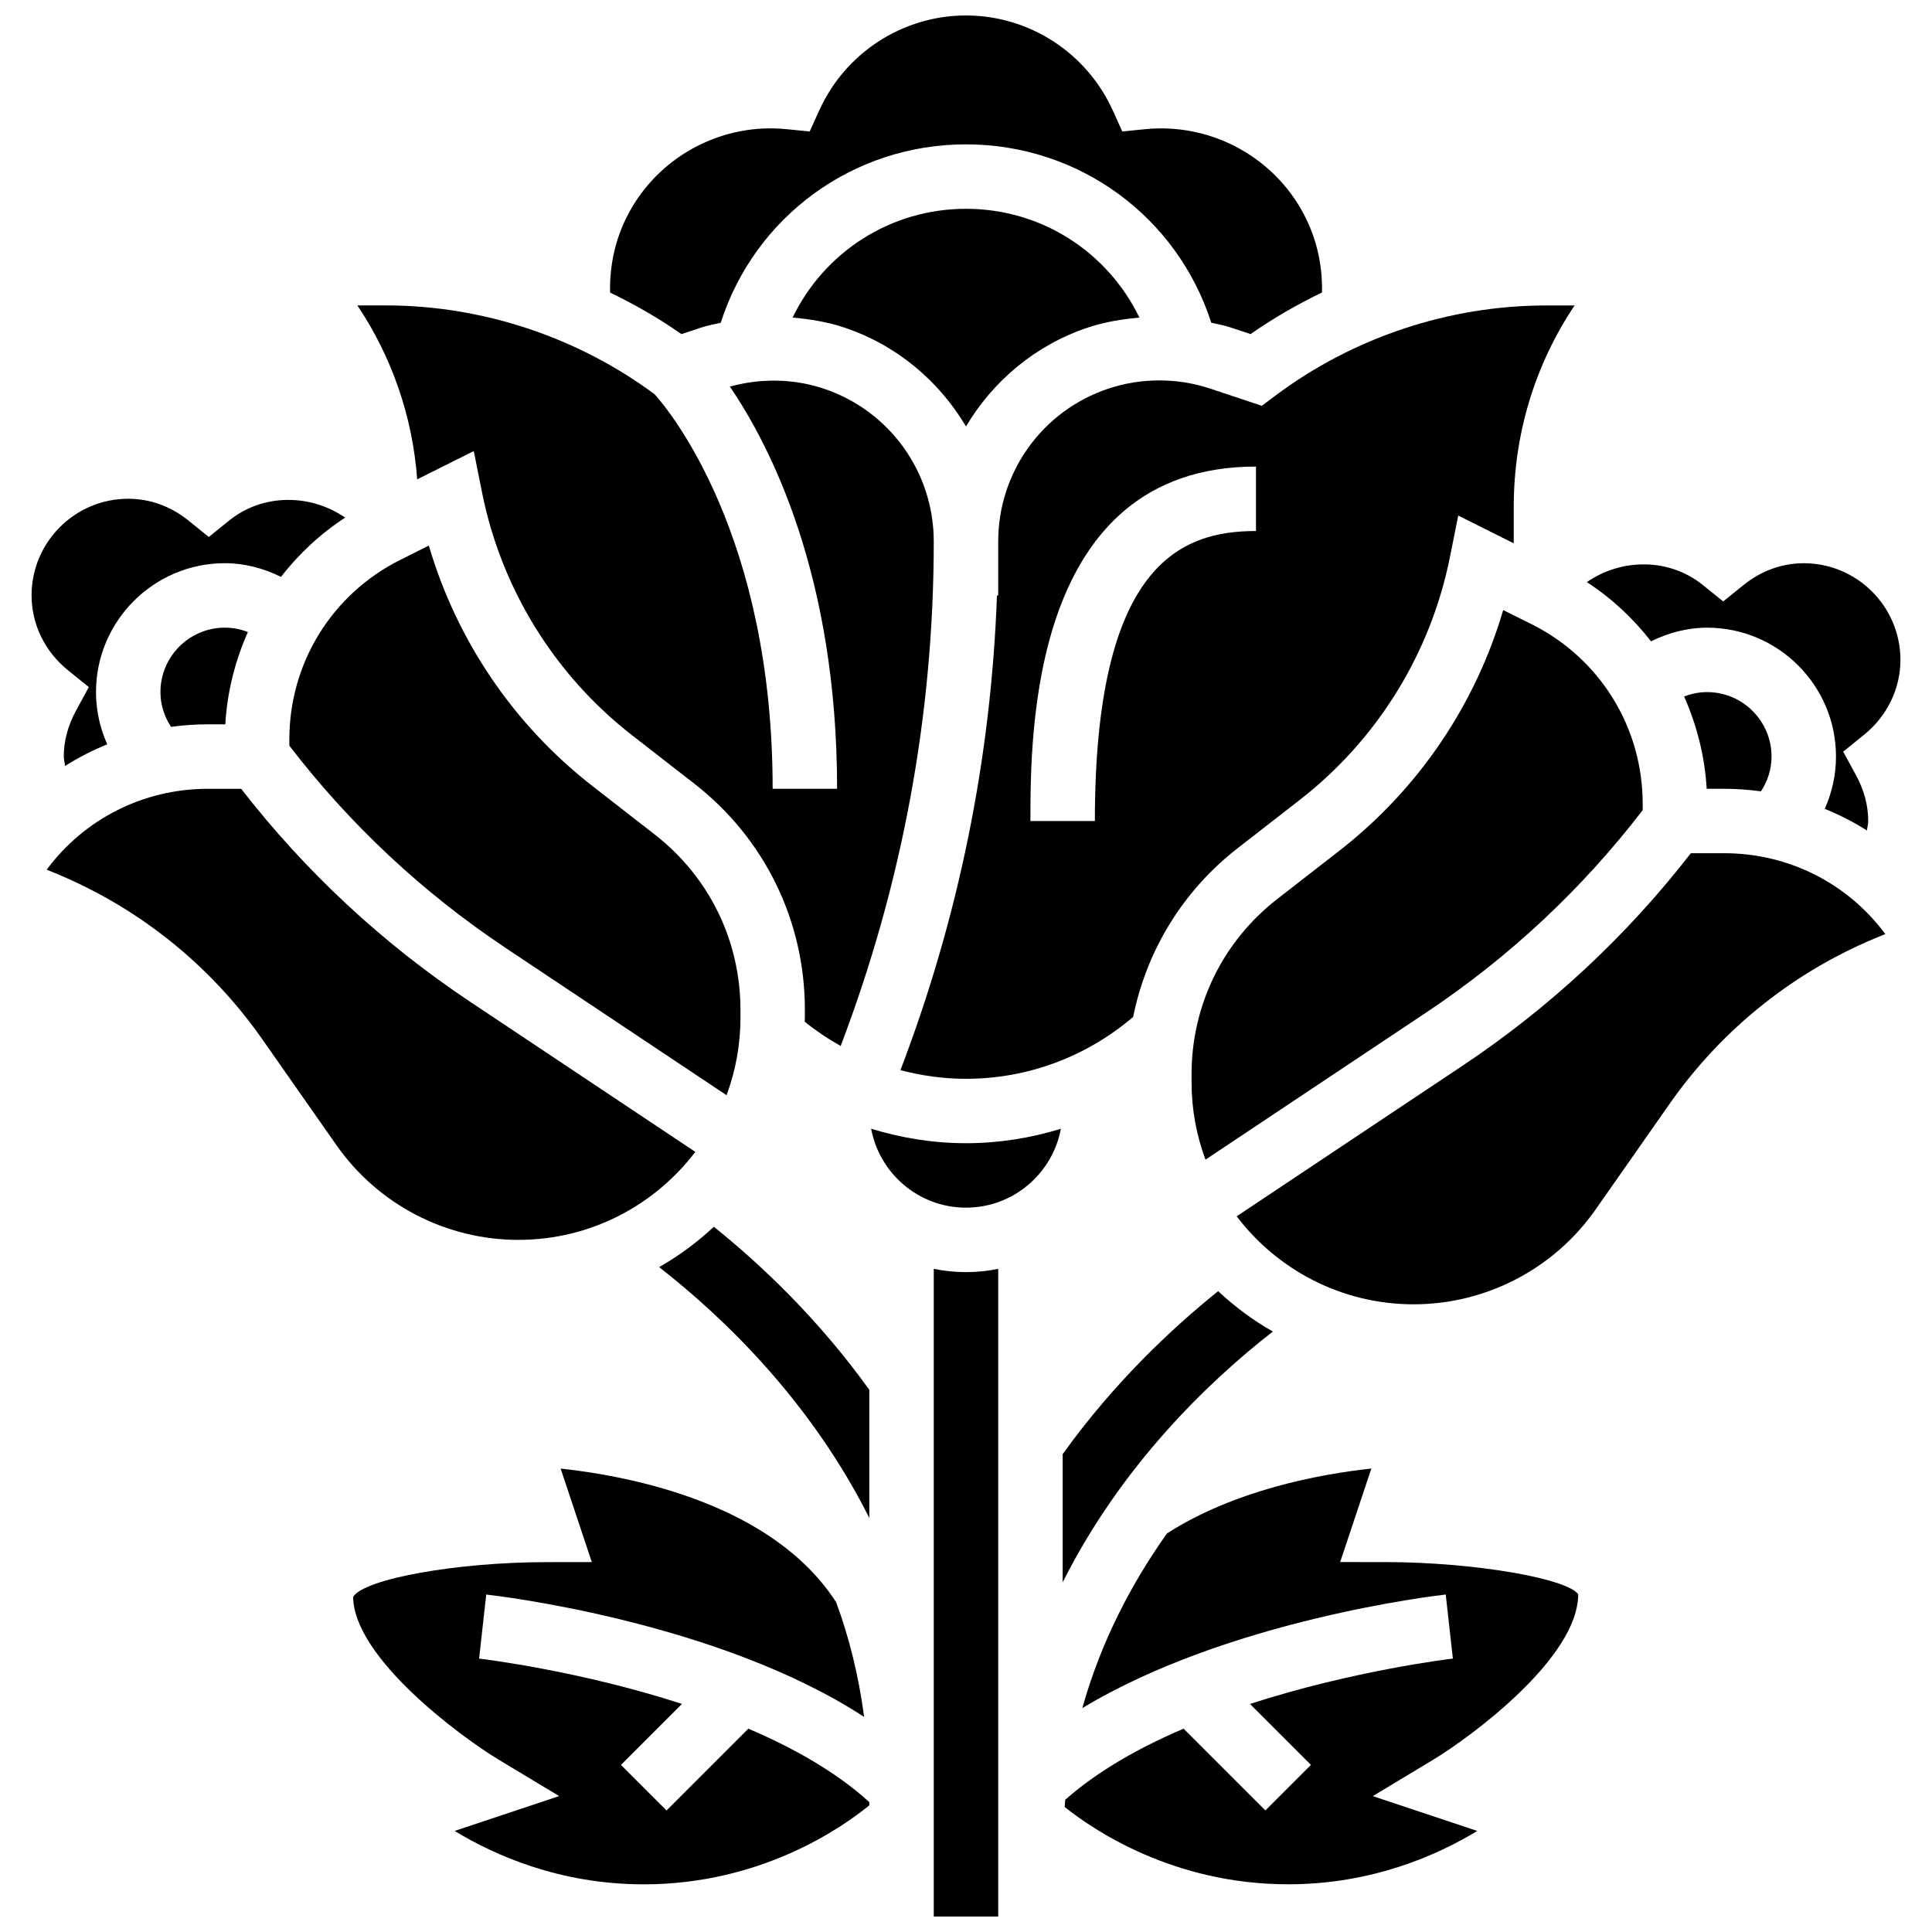 <?xml version="1.0" encoding="UTF-8"?>
<!-- Uploaded to: SVG Repo, www.svgrepo.com, Generator: SVG Repo Mixer Tools -->
<svg width="800px" height="800px" version="1.1" viewBox="144 144 512 512" xmlns="http://www.w3.org/2000/svg">
 <defs>
  <clipPath id="b">
   <path d="m305 148.09h190v84.906h-190z"/>
  </clipPath>
  <clipPath id="a">
   <path d="m391 480h18v171.9h-18z"/>
  </clipPath>
 </defs>
 <g clip-path="url(#b)">
  <path d="m329.86 230.79c1.684-0.555 3.426-0.855 5.141-1.254 9.023-28.094 35.016-47.281 65-47.281 29.98 0 55.973 19.188 65 47.273 1.715 0.402 3.469 0.699 5.141 1.254l5.262 1.758c6.004-4.191 12.355-7.856 18.941-11.023 0.176-7.75-1.652-15.336-5.606-22.184-8.359-14.473-24.551-22.75-41.227-21.102l-6.098 0.609-2.519-5.586c-6.918-15.285-22.176-25.156-38.895-25.156s-31.98 9.871-38.887 25.156l-2.531 5.586-6.106-0.605c-16.648-1.691-32.867 6.617-41.219 21.098-3.945 6.832-5.754 14.43-5.574 22.203 6.574 3.168 12.918 6.824 18.914 11.008z"/>
 </g>
 <path d="m432.33 230.79c4.414-1.469 9-2.219 13.629-2.621-8.41-17.359-25.941-28.836-45.957-28.836s-37.547 11.477-45.957 28.828c4.621 0.402 9.215 1.152 13.629 2.621 13.969 4.652 25.164 14.184 32.328 26.223 7.164-12.031 18.367-21.559 32.328-26.215z"/>
 <path d="m167.54 326.09-3.398 6.25c-2.152 3.953-3.238 8.035-3.238 12.148 0 0.844 0.258 1.664 0.34 2.504 3.535-2.254 7.273-4.141 11.18-5.738-1.93-4.297-2.981-8.977-2.981-13.844 0-18.836 15.32-34.156 34.156-34.156 5.199 0 10.238 1.34 14.859 3.621 4.723-6.062 10.402-11.391 17.012-15.695-8.957-6.215-21.656-6.574-30.773 0.793l-5.367 4.332-5.363-4.336c-4.695-3.793-10.219-5.793-15.984-5.793-14.125 0-25.617 11.492-25.617 25.617 0 7.652 3.519 14.875 9.641 19.828z"/>
 <path d="m269.55 263.54 2.195 10.965c5.106 25.523 19.23 48.383 39.773 64.359l16.473 12.809c18.625 14.492 29.309 36.332 29.309 59.926v2.125c0 0.352-0.051 0.691-0.051 1.035 3.016 2.426 6.199 4.57 9.539 6.43 16.305-42.84 24.668-87.773 24.668-133.7 0-18.41-11.734-34.688-29.195-40.508-8-2.664-16.719-2.766-24.84-0.531 10.824 15.891 28.418 50.305 28.418 106.58h-17.078c0-67.281-27.48-100.32-31.254-104.53-20.469-15.184-45.727-23.562-71.219-23.562h-7.582c9.172 13.68 14.629 29.469 15.855 46.086z"/>
 <path d="m220.68 341.62c16.078 20.93 35.359 38.957 57.34 53.609l58.527 39.016c2.375-6.398 3.68-13.305 3.68-20.52v-2.125c0-18.289-8.281-35.223-22.723-46.453l-16.465-12.809c-20.859-16.223-36-38.57-43.395-63.754l-7.531 3.766c-18.152 9.086-29.434 27.332-29.434 47.629z"/>
 <path d="m590.31 328.58c3.363 7.617 5.492 15.84 5.977 24.457h4.621c3.305 0 6.559 0.238 9.762 0.676 1.801-2.734 2.809-5.894 2.809-9.219 0-9.418-7.66-17.078-17.078-17.078-2.09 0-4.148 0.402-6.09 1.164z"/>
 <path d="m478.39 251.54-13.664-4.551c-8.711-2.902-18.301-2.902-27 0-17.461 5.824-29.191 22.102-29.191 40.512v14.301h-0.332c-1.555 43.156-10.145 85.375-25.574 125.8 5.617 1.48 11.441 2.293 17.367 2.293 16.336 0 31.938-5.84 44.301-16.402 3.562-17.609 13.168-33.422 27.711-44.727l16.473-12.809c20.547-15.977 34.668-38.836 39.773-64.359l2.195-10.965 14.711 7.356v-9.727c0-19.266 5.637-37.656 16.121-53.309h-7.582c-25.695 0-51.168 8.496-71.73 23.91zm-1.543 33.184c-19.879 0-42.695 8.734-42.695 76.852h-17.078c0-23.234 0-93.93 59.773-93.93z"/>
 <path d="m581.54 313.96c4.621-2.277 9.66-3.621 14.859-3.621 18.836 0 34.156 15.32 34.156 34.156 0 4.867-1.051 9.547-2.981 13.852 3.894 1.59 7.641 3.484 11.18 5.738 0.086-0.844 0.34-1.664 0.34-2.508 0-4.117-1.086-8.199-3.227-12.133l-3.406-6.25 5.535-4.473c6.121-4.957 9.637-12.191 9.637-19.844 0-14.125-11.492-25.617-25.617-25.617-5.766 0-11.289 2-15.984 5.797l-5.363 4.332-5.363-4.328c-9.137-7.379-21.824-7.012-30.773-0.793 6.609 4.301 12.289 9.629 17.008 15.691z"/>
 <path d="m542.36 305.68c-7.394 25.184-22.535 47.527-43.395 63.754l-16.473 12.809c-14.434 11.227-22.715 28.16-22.715 46.441v2.125c0 7.215 1.305 14.113 3.688 20.512l58.527-39.016c21.98-14.652 41.262-32.68 57.34-53.609v-1.633c0-20.297-11.281-38.555-29.434-47.633z"/>
 <path d="m481.32 496.87c-5.262-2.981-10.109-6.594-14.5-10.699-12.238 9.82-27.66 24.301-41.203 43.199v33.961c15.5-30.871 38.422-52.996 55.703-66.461z"/>
 <path d="m374.86 443.12c2.211 11.887 12.621 20.922 25.141 20.922 12.512 0 22.918-9.027 25.141-20.902-8.074 2.473-16.516 3.824-25.141 3.824-8.617 0-17.07-1.359-25.141-3.844z"/>
 <g clip-path="url(#a)">
  <path d="m391.46 480.26v171.64h17.078v-171.64c-2.758 0.562-5.621 0.863-8.539 0.863-2.922 0-5.781-0.301-8.539-0.863z"/>
 </g>
 <path d="m186.52 327.41c0 3.32 1.008 6.481 2.809 9.215 3.203-0.434 6.457-0.676 9.762-0.676h4.621c0.488-8.609 2.613-16.84 5.977-24.457-1.938-0.758-3.996-1.16-6.09-1.16-9.418 0-17.078 7.66-17.078 17.078z"/>
 <path d="m600.91 370.11h-8.82c-17.062 21.988-37.438 40.945-60.629 56.402l-59.73 39.824c10.762 14.156 27.777 23.32 46.891 23.32 19.188 0 37.203-9.383 48.211-25.098l19.648-28.059c14.047-20.066 33.48-35.48 56.23-44.582l0.922-0.367c-9.93-13.418-25.594-21.441-42.723-21.441z"/>
 <path d="m499.16 557.96 8.258-24.781c-13.637 1.477-36.188 5.66-54.172 17.207-9.266 13.09-17.438 28.469-22.422 46.281 38.715-23.363 93.57-29.793 96.312-30.102l1.887 16.977c-0.434 0.051-26.207 3.09-53.754 12.023l16.148 16.148-12.074 12.074-21.672-21.672c-11.707 4.988-22.73 11.195-31.383 18.848-0.059 0.625-0.086 1.273-0.137 1.902 7.547 6.043 28.715 20.492 59.234 20.492 22.168 0 39.434-7.652 50.117-14.141l-27.699-9.23 15.883-9.562c9.996-6.019 38.551-27.02 38.551-43.918-2.852-4.141-27.352-8.531-51.234-8.539z"/>
 <path d="m281.38 472.58c19.109 0 36.129-9.164 46.887-23.32l-59.723-39.816c-23.191-15.457-43.566-34.422-60.629-56.402h-8.828c-17.129 0-32.789 8.027-42.723 21.441l0.922 0.367c22.75 9.094 42.191 24.516 56.23 44.574l19.648 28.059c11.008 15.711 29.027 25.098 48.215 25.098z"/>
 <path d="m320.64 623.79-12.074-12.074 16.164-16.164c-27.555-8.934-53.328-11.953-53.762-12.008l1.887-16.977c2.836 0.316 61.336 7.121 100.15 32.434-1.441-10.836-3.945-21.023-7.422-30.398-16.719-25.926-53.762-33.32-73.008-35.422l8.258 24.781-11.848 0.016c-23.891 0.008-48.391 4.398-51.398 9.195 0.164 16.242 28.707 37.23 38.715 43.25l15.875 9.555-27.691 9.238c10.676 6.504 27.941 14.152 50.117 14.152 31.227 0 52.719-15.164 59.773-20.938v-0.855c-8.742-7.941-20.051-14.348-32.055-19.461z"/>
 <path d="m333.17 469.1c-4.391 4.106-9.238 7.719-14.5 10.699 17.293 13.477 40.219 35.609 55.711 66.484v-33.953c-13.543-18.887-28.934-33.387-41.211-43.23z"/>
</svg>